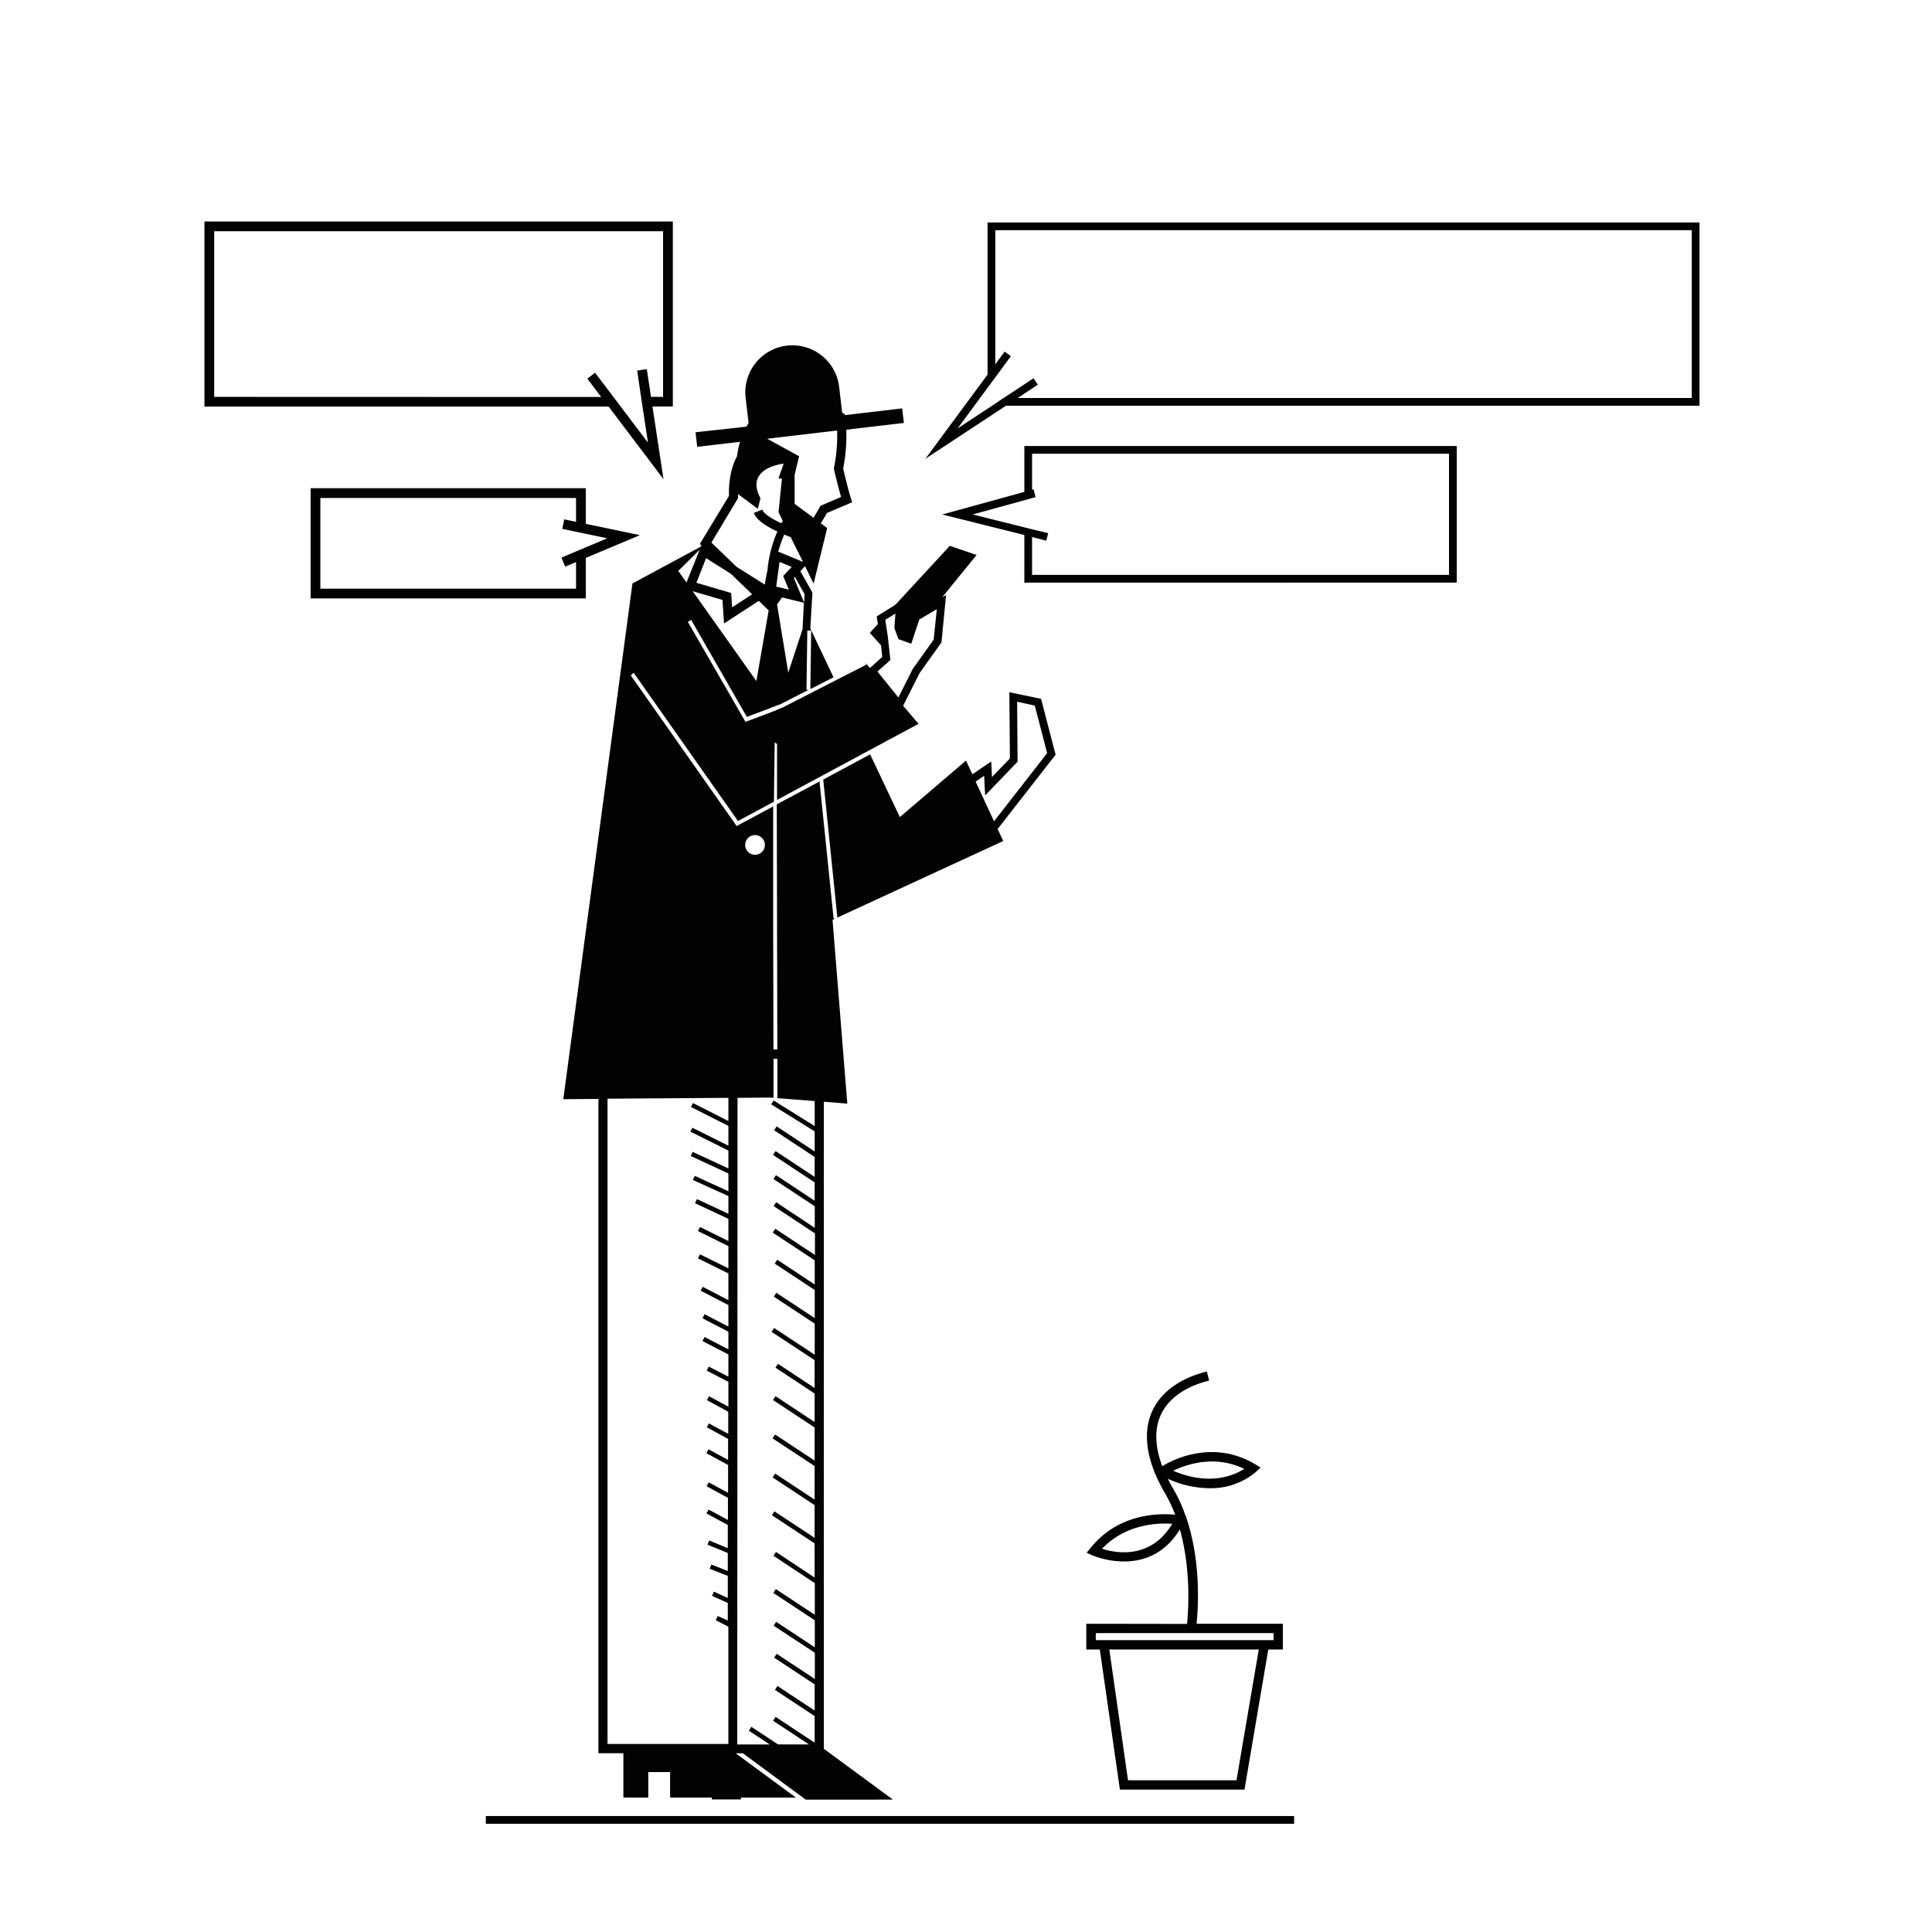 <svg xmlns="http://www.w3.org/2000/svg" viewBox="0 0 500 500"><title>Mesa de trabajo 98</title><g id="Capa_2" data-name="Capa 2"><path d="M256.53,197.06l-4.89,3.33L250,196.84l-17.12,14.62-7.69-16.23-12.14,6.52,3.66,35.72,42.92-19.82-1.44-3.11,15-19.22-3.76-14.46-8.21-1.71.14,17.13-4.63,4.81Zm6.7-15.45,4.57,1,3.2,12.3-13.75,17.64-4.76-10.28,2.21-1.51.25,5.1,8.4-8.74Z" fill="#020201"/><path d="M180,111.87l.44,3.77,11.09-1.3a23.4,23.4,0,0,0-.8,3.76c-.55,1-2.24,4.42-2.07,10.23l-7.53,12.43.4.38-.13.32L163.68,151l-17.9,133.47,9.09-.07V453.74h6.46v11.48h6.44v-6.61h5.65v6.61h10.8v.48h7.54v-.48H206l-15.62-11.48h1.87l16.27,12H231.1l-17.89-13.15V285.13l6.07.48-3.82-47.56.72-.34-.45,0-1.38-13.41v-.05l-2.26-22-3.56,1.91-7.5,4,.14,63.44h-1l-.07-31.8,0-22.44,0-8.66-9.46,5.08-.47-.68h0l-26.92-38.3.74-.7,27,38.38,9.15-4.92.15-.08.2-15.39.61.49v3.89l0,10.56,7.4-4h0l4.05-2.17,12.29-6.61,12.89-6.93-4-4.66,4.26-8.47,5.66-7.94L244.84,154l-1,.57,8.9-10.94-6.92-2.38-14.1,15.27-4.83,3,.3,2-2.08,2.25L228,167l.33,3-3.19,2.88L224,171.55l.23.45-8.06,4.13-5.44,2.78-4.7,2.41-.7.36-2.8,1.43-1.5.57,0,0v-.14l0,.1,0,.12-.93.35-6,2.27-1.17.44-4.1-7.13L178,160.93l.87-.5,14.42,25.11.92-.35,4.64-1.76,1.56-.59.9-.35.8-.3,3-1.55.76-.38,3.4-1.74h-.55l.14-10.26.07-5.08h1l-.07,5.37-.14,9.73.07,0,.82-.39v0l5.1-2.61-6-12.66.54-9.27-3.12-5.52,1.21-1.3,2.22,4.5,3.51-14.38-1.66-1.23c.51-.76,1-1.59,1.57-2.64l6.56-2.8-.33-1s-.76-2.38-2-7.71a43.17,43.17,0,0,0,.8-10.06l14.92-1.75-.45-3.77-14.84,1.74,0-.23-.49-.28-.2-.1-.78-6.69a12.18,12.18,0,0,0-24.2,2.84l.76,6.51c-.18.31-.36.62-.53.94Zm15.4,104.25a2.55,2.55,0,1,1-2.55,2.55A2.55,2.55,0,0,1,195.39,216.12Zm-4.53,68,8.32-.07,1,.08,0-10.1h1l0,10.13h-.55l10.2.8v6.47l-10.64-6.63-.62,1,11.26,7V298L201,291.51l-.65,1,10.48,6.91v5.16l-10.11-6.68-.65,1,10.76,7.1v4.75l-10-6.62-.65,1,10.68,7.05v5.59l-10-6.64-.65,1,10.7,7.06v5.6L200.64,318l-.65,1,10.86,7.17v6.26l-9.7-6.41-.65,1,10.35,6.83v7.28l-9.95-6.57-.65,1,10.6,7v8.05l-10.51-6.93-.65,1L210.82,352l0,0v7.21l-9.48-6.26-.65,1,10.13,6.69v7.37l-10.12-6.69-.65,1,10.77,7.11V378l-10.24-6.76-.65,1,10.89,7.18v8.68l-10.21-6.74-.65,1,10.86,7.17V398l-10.41-6.87-.65,1,11.06,7.3v8.84l-10-6.63-.65,1,10.7,7.07v8.2l-10.09-6.66-.65,1,10.74,7.08v7l-10-6.6-.65,1,10.66,7v6.79L201,428l-.65,1,10.48,6.92v6.76l-9.62-6.34-.65,1,10.27,6.78V451l-10.1-6.67-.65,1,9.27,6.12h-8l-6.9-4.55-.65,1,5.41,3.57h-8.41Zm-2.36,0v6l-9.17-4.65-.54,1,9.71,4.92v5.12l-8.93-4.46-.39-.19-.52,1,.91.45,8.93,4.46v4.62l-8.93-4.14-.33-.15-.5,1.07.83.38,8.93,4.14v4.61l-8.71-4-.22.49-.26.58.26.12,8.93,4.06v4.58l-8.14-3.81-.5,1.07,8.64,4.05v5.73l-7.36-3.63-.52,1.06,7.88,3.89v5.76l-7.36-3.64-.52,1.06,7.88,3.89v6.91l-6.65-3.45-.54,1,7.19,3.73v5.56l-6.16-3.19-.54,1.05,6.7,3.47v4.57l-6.16-3.2-.54,1.05,6.7,3.47v5.75l-5.07-2.61-.54,1.05,5.61,2.89v6.44l-5-2.7-.56,1,5.52,3v5.73l-5-2.7-.56,1,5.52,3v5.45l-5.06-2.75-.56,1,5.62,3.06v7.2l-5-2.7-.56,1,5.52,3v5.73l-5-2.7-.56,1,5.52,3v6l-4.8-2-.45,1.09,5.25,2.15v4.65l-4.25-1.66-.43,1.1,4.68,1.83v5.72l-3.59-1.64-.49,1.08,4.08,1.85v4.53l-2.62-1.15-.47,1.08L188.5,421v30.34H157.23v-167Zm41.92-113.31-.12-1.11-.55-5-.65-4.3,2.62-1.6-.27,3.74,1.07,2.88,1.91.68,1.39.5,1.24-3.74.84-2.52,2.33-1.38,2.21-1.31-.82,7.9-5.41,7.57-3.72,7.39-5.41-6.72Zm-47.69-26.36,6.41,4.05,5.5,5.3-5.18,3.38-.25-3.71-9-2.65Zm-5.08,6.3-2.12-3,5.53-5.47Zm18.09,25.51L179.26,153l7.71,2.26.41,6.09,9-5.85,2.55,2.47Zm8.41-23.65-3.28-.8.87-6.39,3.14,1.3-2.21,2.35Zm3.54,10.24v0L204,174.07l-2.9-17.64,1.29-1.81,5.65,1.37Zm.52-9.09-.12,2.17-2.65-6.36.26-.28Zm-6.8-11a31.92,31.92,0,0,1,1.54-4.4l1.68.66,3.17,6.39Zm15.23-31.34a41,41,0,0,1-.81,9.57l-.05.25.05.25c.86,3.62,1.48,5.92,1.83,7.12l-5.36,2.3-.19.36c-.6,1.09-1.08,1.94-1.6,2.72l-4.87-3.6,0-7.16h-.08l1.24-5.16-8.26-4.52ZM202.81,120l-1.32,3.76.87.15-.88,8.66,1.09,2.21c-.11.2-.23.41-.34.64-3.46-1.58-4.64-2.75-4.94-3.53l-2.2.86c.73,1.88,3.2,3.47,6.11,4.8A31.73,31.73,0,0,0,198.59,148l-.08,0-.6,3.29-7.3-4.61-6.5-6.26L191,128.94l0-.35c0-.25,0-.48,0-.71l5.13,3.8.68-2.72C192.55,121,202.81,120,202.81,120Z" fill="#020201"/><rect x="125.73" y="469.99" width="209.19" height="2" fill="#020201"/><path d="M255.58,57.58V96.94L239.5,118.72,260.34,105H439.83V57.58ZM437.83,103H263.38l5.21-3.44-1.1-1.67L259.74,103l-3,2-8.92,5.88,7.79-10.55,2-2.7,4-5.46L260,91l-2.42,3.28V59.58H437.83Z" fill="#020201"/><path d="M265.1,127.3l-21.26,5.85,21.26,5.31v12.32H377V115.43H265.1Zm2.38-.65-.38.1v-9.32H375v31.35H267.1V139l3.68.92.49-1.94-4.17-1-2-.5-13.37-3.34,13.37-3.68,2-.55.91-.25Z" fill="#020201"/><path d="M151.6,144.39l14-5.89-14-2.93v-9.22H80.39v28.52H151.6Zm-5.33,2.25,2.81-1.18v6.89H82.91V128.88h66.17v6.17l-3.05-.64-.51,2.47,3.56.74,2.52.53,5.56,1.16-5.56,2.34-2.52,1.06-3.79,1.6Z" fill="#020201"/><path d="M171.71,124l-2.85-18.8h5.27V57.32H52.91v47.91h104.6ZM55.43,102.71V59.84H171.6v42.87h-3.12l-1.09-7.18-2.49.38,1,6.8.38,2.52,1.42,9.34-7.06-9.34-1.9-2.52L154,96.45,152,98l3.58,4.74Z" fill="#020201"/><path d="M281.13,420.23v6.66h3.5l5.2,36.26h32.24l6.16-36.26H332v-6.66H309.68c.48-4.79,1.08-16.44-2.68-27.5l.12-.25-.23,0a40.63,40.63,0,0,0-3.36-7.37c-.48-.81-.91-1.62-1.31-2.41a26.44,26.44,0,0,0,10.72,2.45,18.12,18.12,0,0,0,12.16-4.27l1.15-1.1-1.37-.81c-11.15-6.66-21.7-1-24.09.48-1.84-4.89-2.05-9.28-.54-12.89,1.85-4.43,6.23-7.64,12.67-9.27l-.59-2.35c-7.21,1.83-12.16,5.53-14.32,10.69-1.8,4.33-1.54,9.51.73,15.22l-.11.07.17.09a41.74,41.74,0,0,0,2.64,5.33,37.32,37.32,0,0,1,2.7,5.68c-3.85-.39-14.58-.55-21.92,8.61l-1,1.22,1.42.65a22.58,22.58,0,0,0,8.26,1.61c4.68,0,10.39-1.66,14.45-8.3,2.83,10.06,2.26,20.35,1.86,24.46ZM322,380.14c-2.65,1.71-9,4.48-18.39.49C307,379,314.32,376.42,322,380.14Zm-36.79,20.68c6.17-6.52,14.61-6.71,18.16-6.46C297.87,403.58,288.86,402,285.24,400.82ZM320,460.73H291.93l-4.84-33.84h38.68ZM329,422.65h.59v1.82h-46v-1.82H329Z" fill="#020201"/></g></svg>